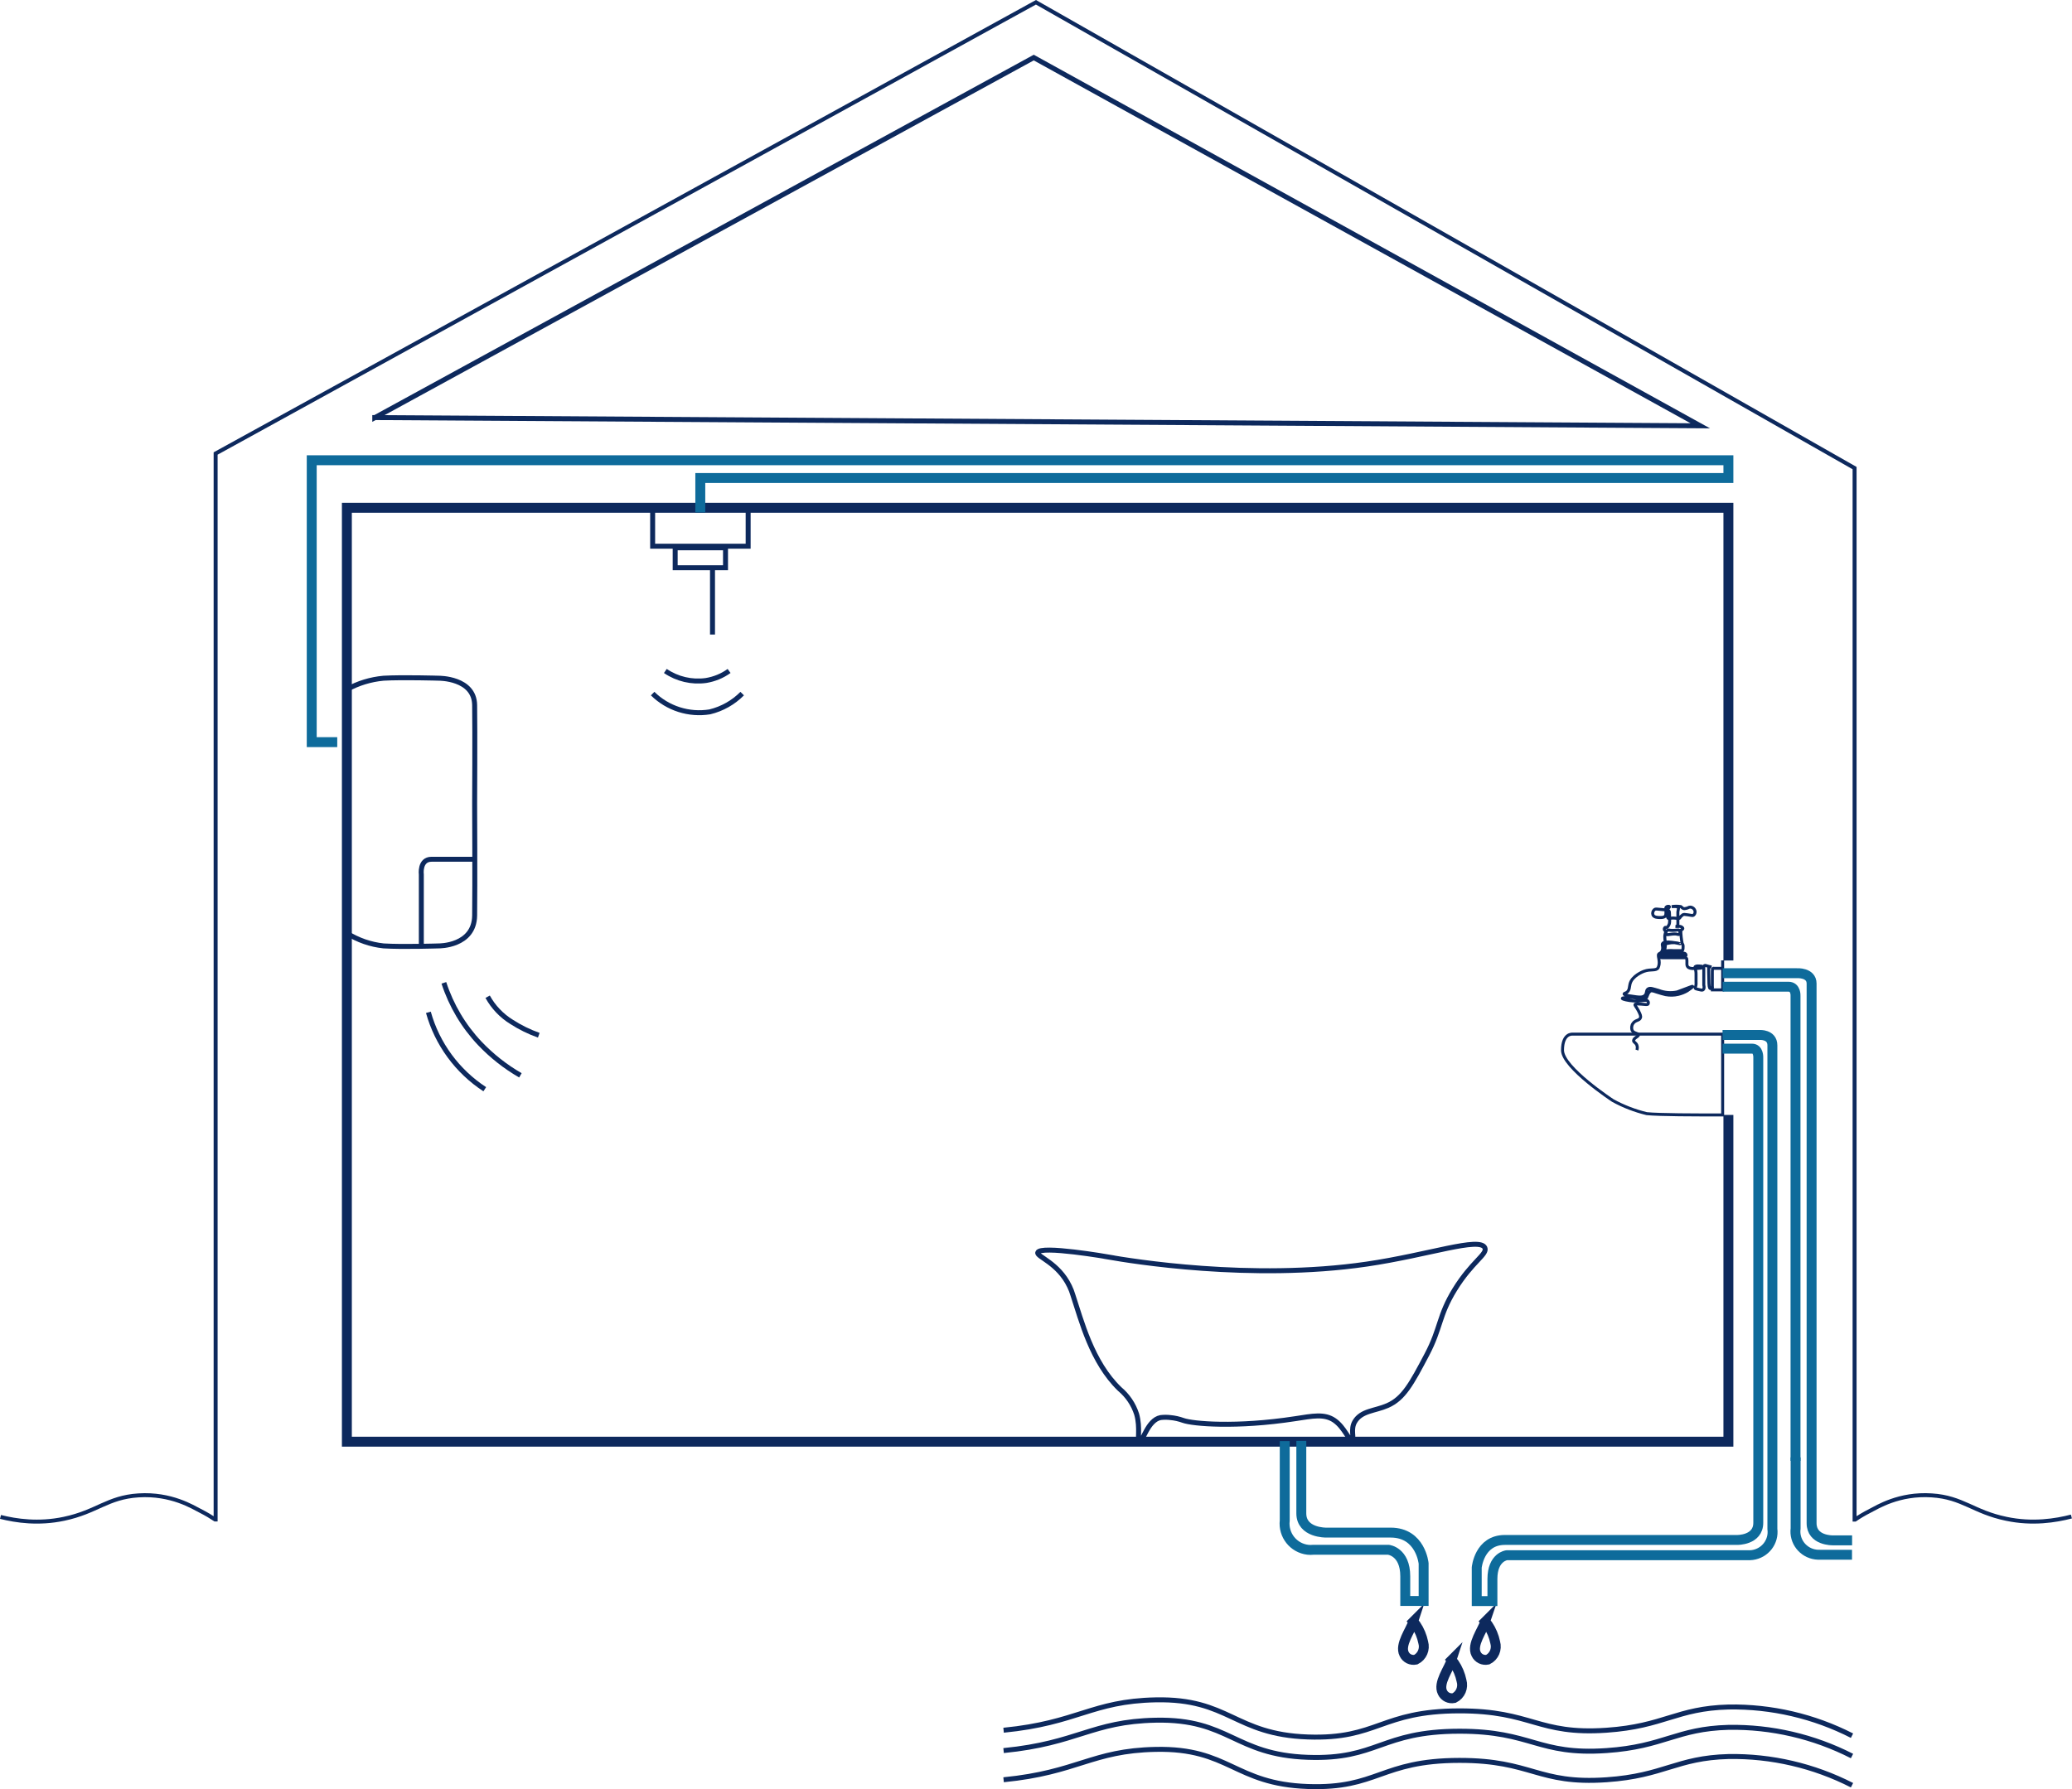 <svg xmlns="http://www.w3.org/2000/svg" id="_レイヤー_2" data-name="レイヤー 2" viewBox="0 0 208.71 180.26"><defs><style>.cls-2,.cls-3,.cls-4,.cls-5{fill:none;stroke-miterlimit:10}.cls-2,.cls-4,.cls-5{stroke:#0d295d}.cls-3{stroke:#0e6b9b}.cls-4{stroke-width:.3px}.cls-5{stroke-width:.5px}</style></defs><g id="_2ページ目" data-name="2ページ目"><g id="_グループ_769" data-name="グループ 769"><g id="_グループ_768" data-name="グループ 768"><path id="_パス_1799" d="M142.36 163.38c.09.11.18.22.26.33.36.53.61 1.13.74 1.76.2.69-.11 1.42-.75 1.74-.48.1-.96-.13-1.17-.57-.48-.93.65-2.38.93-3.27Z" class="cls-2" data-name="パス 1799"/><path id="_パス_1800" d="M146.22 167.25c.09.11.18.22.26.33.36.53.61 1.13.74 1.76.2.69-.11 1.42-.75 1.74-.48.1-.96-.13-1.17-.57-.48-.93.65-2.38.93-3.27Z" class="cls-2" data-name="パス 1800"/><path id="_パス_1801" d="M149.61 163.38c.09.11.18.22.26.33.36.53.61 1.13.74 1.76.2.69-.11 1.42-.75 1.74-.48.1-.96-.13-1.17-.57-.48-.93.64-2.38.93-3.27Z" class="cls-2" data-name="パス 1801"/><path id="_パス_1802" d="M34.94 94.02c1.12.7 2.38 1.14 3.69 1.28 1.94.12 5.58 0 5.58 0s3.56.04 3.6-3.06 0-11.28 0-11.28.04-7.2 0-9.93-3.6-2.7-3.6-2.7-3.64-.11-5.58 0c-1.3.12-2.55.5-3.69 1.13" class="cls-5" data-name="パス 1802"/><path id="_パス_1803" d="M44.71 99.02c.74 2.28 1.98 4.37 3.63 6.11 1.2 1.26 2.57 2.34 4.08 3.21" class="cls-5" data-name="パス 1803"/><path id="_パス_1804" d="M43.15 101.99c.89 3.19 2.91 5.94 5.68 7.75" class="cls-5" data-name="パス 1804"/><path id="_パス_1805" d="M49.12 100.42c.57 1.04 1.41 1.92 2.42 2.54.85.55 1.77 1 2.73 1.34" class="cls-5" data-name="パス 1805"/><path id="_パス_1806" d="M174.1 96.77V51.16H34.94v94.09H174.1v-32.92" class="cls-2" data-name="パス 1806"/><path id="_パス_1807" fill="none" stroke="#0d295d" stroke-miterlimit="10" stroke-width=".4" d="M.05 152.83c1.58.4 3.84.73 6.39.19 3.33-.7 4.38-2.16 7.51-2.36 3.31-.21 5.51 1.2 6.19 1.54.65.33 1.17.65 1.53.89h.05V45.69L104.35.23l82.46 46.93V153.1h.05c.36-.25.88-.57 1.53-.9.68-.34 2.88-1.76 6.19-1.54 3.13.2 4.18 1.67 7.51 2.36 2.64.56 4.98.18 6.56-.23" data-name="パス 1807"/><path id="_長方形_795" d="M65.74 51.16h9.62v3.87h-9.62z" class="cls-5" data-name="長方形 795"/><path id="_長方形_796" d="M68.01 55.19h5.07v2.01h-5.07z" class="cls-5" data-name="長方形 796"/><path id="_パス_1808" d="M67.02 67.6c1.2.82 2.66 1.16 4.1.96.84-.14 1.63-.46 2.32-.96" class="cls-5" data-name="パス 1808"/><path id="_パス_1809" d="M65.74 69.88c1.52 1.5 3.66 2.18 5.76 1.84 1.24-.3 2.37-.94 3.26-1.84" class="cls-5" data-name="パス 1809"/><path id="_線_692" d="M71.77 57.2v6.73" class="cls-5" data-name="線 692"/><path id="_パス_1810" d="M42.44 95.35v-7.23s-.21-1.55 1.03-1.55h4.35" class="cls-5" data-name="パス 1810"/><path id="_パス_1811" d="M111.71 126.66c2.14.37 14.3 2.4 25.94.7 6.28-.92 11.42-2.78 11.92-1.64.28.65-1.3 1.38-3.04 4.21-1.62 2.64-1.38 3.84-2.8 6.54-1.56 2.96-2.35 4.43-3.97 5.14-1.28.56-2.62.5-3.29 1.62-.47.78-.02 1.73-.29 1.82-.32.11-.74-1.23-1.76-1.94s-2.22-.44-3.94-.18c-5.98.92-10.32.52-11.29.18-.42-.15-.85-.25-1.29-.29-.33-.04-.67-.04-1 0-1.32.26-1.78 2.5-2.12 2.41-.26-.07.11-1.36-.29-2.76-.32-.99-.91-1.86-1.71-2.53-2.81-2.71-3.86-6.91-4.71-9.47-.09-.3-.2-.6-.34-.88-1.13-2.36-3.3-2.97-3.2-3.39.19-.77 7.19.45 7.19.45Z" class="cls-5" data-name="パス 1811"/><path id="_パス_1812" d="M173.52 97.56h-.86s-.18-.1-.18.3v1.55s-.31.6-.34-.34-.03-1.53-.03-1.53.01-.19.15-.15l.13.05-.6-.17s-.17-.08-.17.28v1.7s.17.6-.3.49-.62-.11-.55-.26c.06-.17.09-.35.07-.52v-.86c0-.2-.04-.39-.09-.58-.07-.1.04-.2.24-.2.14 0 .28.01.43.03 0 0 .34.17-.33.21s-1.17.07-1.17-.44.04-.63-.24-.63h-2.12s-.36.03-.33-.12.16-.14.28-.14h1.76c.18.04.36.05.55.04.04-.04 0-.22-.22-.24s-2 0-2 0-.36-.08-.03-.19c.34-.07.69-.09 1.04-.06h.76s.14.07.16-.23 0-.43-.08-.45c-.09-.45-.14-.92-.15-1.38 0 0 .35-.12.15-.28-.1-.09-.24-.13-.38-.1h-.3c.12.01.23-.08.24-.2v-1.26s.04-.24.06-.35-.12-.19-.27-.19h-.41c.3-.05.61-.05.92 0 .11.08.17.17.28.2.04.01.09.01.14 0 .28-.03.37-.15.52-.15.25.01.45.19.49.43.02.15-.04.3-.16.39-.08.05-.14.03-.56-.04-.33-.05-.42-.06-.52 0-.07.05-.14.11-.2.17-.08.1-.07.12-.12.16-.13.12-.31-.02-.66-.01-.29 0-.36.1-.46.04-.13-.09-.13-.31-.12-.51 0-.15.02-.29.08-.43.07-.15.16-.2.14-.24-.03-.06-.24-.06-.33.04-.06.07-.03.16-.02.38 0 .26.01.42-.08.53-.11.14-.33.14-.52.14-.21 0-.6 0-.71-.26-.07-.19-.01-.41.15-.54.12-.09.2-.05.79 0 .45.04.58.03.67.14.05.06.05.11.06.42.02.7.02.81-.06.97-.04.08-.11.25-.24.27-.06.01-.1-.02-.15 0-.08.07-.1.18-.05.28.04.06.09.04.13.1.07.09-.04.22-.01.29.06.18.76-.12 1.21.03.05.02.1.02.15 0 .1-.12.09-.29 0-.4-.11-.1-.25 0-.67 0-.34 0-.4-.08-.53 0-.22.12-.25.46-.26.6 0 .19.02.38.05.56.02.3 0 .78-.09.8-.07.01-.21-.19-.16-.36.05-.21.4-.28.61-.32.37-.08.76-.06 1.12.06 0 .01-1.58-.39-1.76 0-.07.14.09.32-.01.64-.03.11-.09.21-.18.28-.09.07-.12.06-.17.1-.13.13 0 .38.02.7.03.24 0 .48-.1.7-.22.35-.72.1-1.43.36-.06.02-1.2.45-1.4 1.28-.07.27-.04.63-.31.83-.14.1-.29.11-.29.17 0 .11.52.19.7.21.77.12 1.16.18 1.4-.06s.08-.47.3-.64.54-.01 1.07.13c.59.23 1.24.29 1.87.16.04-.01.48-.18 1.36-.51.06-.03.2-.07.21-.05.02.04-.28.27-.53.43-.28.17-.59.29-.91.37-.42.1-.85.11-1.28.03-.2-.04-.58-.15-.95-.27-.27-.09-.47-.17-.62-.07-.11.1-.19.22-.24.36-.09.18-.07.21-.11.27-.18.26-.8 0-1.8 0-.08 0-.64 0-.65.09 0 .06.29.13.38.15.49.11 1 .14 1.51.09.35-.04.57-.1.68.03.07.08.08.2.03.29-.07.09-.23.06-.65.02-.6-.05-.64 0-.66.02-.06.1.13.24.34.65.17.34.26.53.2.7-.1.3-.51.21-.75.57-.15.21-.18.49-.07.73.17.29.6.24.62.42s-.46.29-.49.57c-.02.17.23.21.33.47.06.16.06.33 0 .49" class="cls-4" data-name="パス 1812"/><path id="_パス_1813" d="M172.48 99.41v.32h1.04v-2.97" class="cls-4" data-name="パス 1813"/><path id="_パス_1814" d="M173.52 104.19H158.4s-1.01-.12-1.01 1.62 5.07 5.07 5.07 5.07c1.07.59 2.22 1.03 3.41 1.32 1.18.13 5.65.13 5.65.13h2v-8.14Z" class="cls-4" data-name="パス 1814"/><path id="_パス_1815" d="M173.51 104.27h3.72s1.3-.09 1.3 1.05v48.72c.17 1.29-.74 2.46-2.03 2.63-.14.02-.28.02-.42.02h-24.31s-1.44.16-1.44 2.39v2.23h-1.58v-3.38s.25-2.78 2.83-2.78h23.39s2.14.05 2.14-1.73v-46.86s.05-.91-.63-.91h-2.97" class="cls-3" data-name="パス 1815"/><path id="_パス_1816" d="M180.87 146.83v7.16c-.17 1.29.74 2.46 2.03 2.63.14.02.28.02.42.02h3.23" class="cls-3" data-name="パス 1816"/><path id="_パス_1817" d="M180.86 147.18v-46.86s.05-.91-.71-.91h-6.63" class="cls-3" data-name="パス 1817"/><path id="_パス_1818" d="M186.56 155.19h-1.95s-2.13.05-2.13-1.73V99.1c0-1.15-1.48-1.05-1.48-1.05h-7.48" class="cls-3" data-name="パス 1818"/><path id="_パス_1819" d="M129.41 145.19v8c-.17 1.46.87 2.78 2.33 2.95.18.02.37.02.55 0h7.57s1.69.18 1.69 2.67v2.49h1.85v-3.78s-.29-3.11-3.32-3.11h-6.49s-2.51.05-2.51-1.94v-7.3" class="cls-3" data-name="パス 1819"/><path id="_パス_1820" d="M37.75 42.08 104.13 5.8l67.14 37.1-133.52-.83Z" class="cls-5" data-name="パス 1820"/><path id="_パス_1821" d="M33.97 74.77H31.4v-28.4h142.7v1.79H70.54v3.47" class="cls-3" data-name="パス 1821"/><path id="_パス_1822" d="M101.09 174.32c7.46-.73 8.87-2.93 15.32-3.06 7.42-.15 7.91 3.48 15.32 3.74 7.07.25 7.32-2.62 15.27-2.63 7.34-.01 7.86 2.43 14.83 1.95 5.81-.4 7.01-2.2 12.29-2.34 4.32-.07 8.59.93 12.43 2.89" class="cls-5" data-name="パス 1822"/><path id="_パス_1823" d="M101.09 176.37c7.46-.73 8.87-2.93 15.32-3.06 7.42-.15 7.91 3.48 15.32 3.74 7.07.25 7.32-2.62 15.27-2.63 7.34-.01 7.86 2.43 14.83 1.95 5.81-.4 7.01-2.2 12.29-2.34 4.32-.07 8.59.93 12.43 2.89" class="cls-5" data-name="パス 1823"/><path id="_パス_1824" d="M101.09 179.31c7.46-.73 8.87-2.93 15.32-3.06 7.42-.15 7.91 3.48 15.32 3.74 7.07.25 7.32-2.62 15.27-2.63 7.34-.01 7.86 2.43 14.83 1.95 5.81-.4 7.01-2.2 12.29-2.34 4.32-.07 8.59.93 12.43 2.89" class="cls-5" data-name="パス 1824"/></g></g></g></svg>
